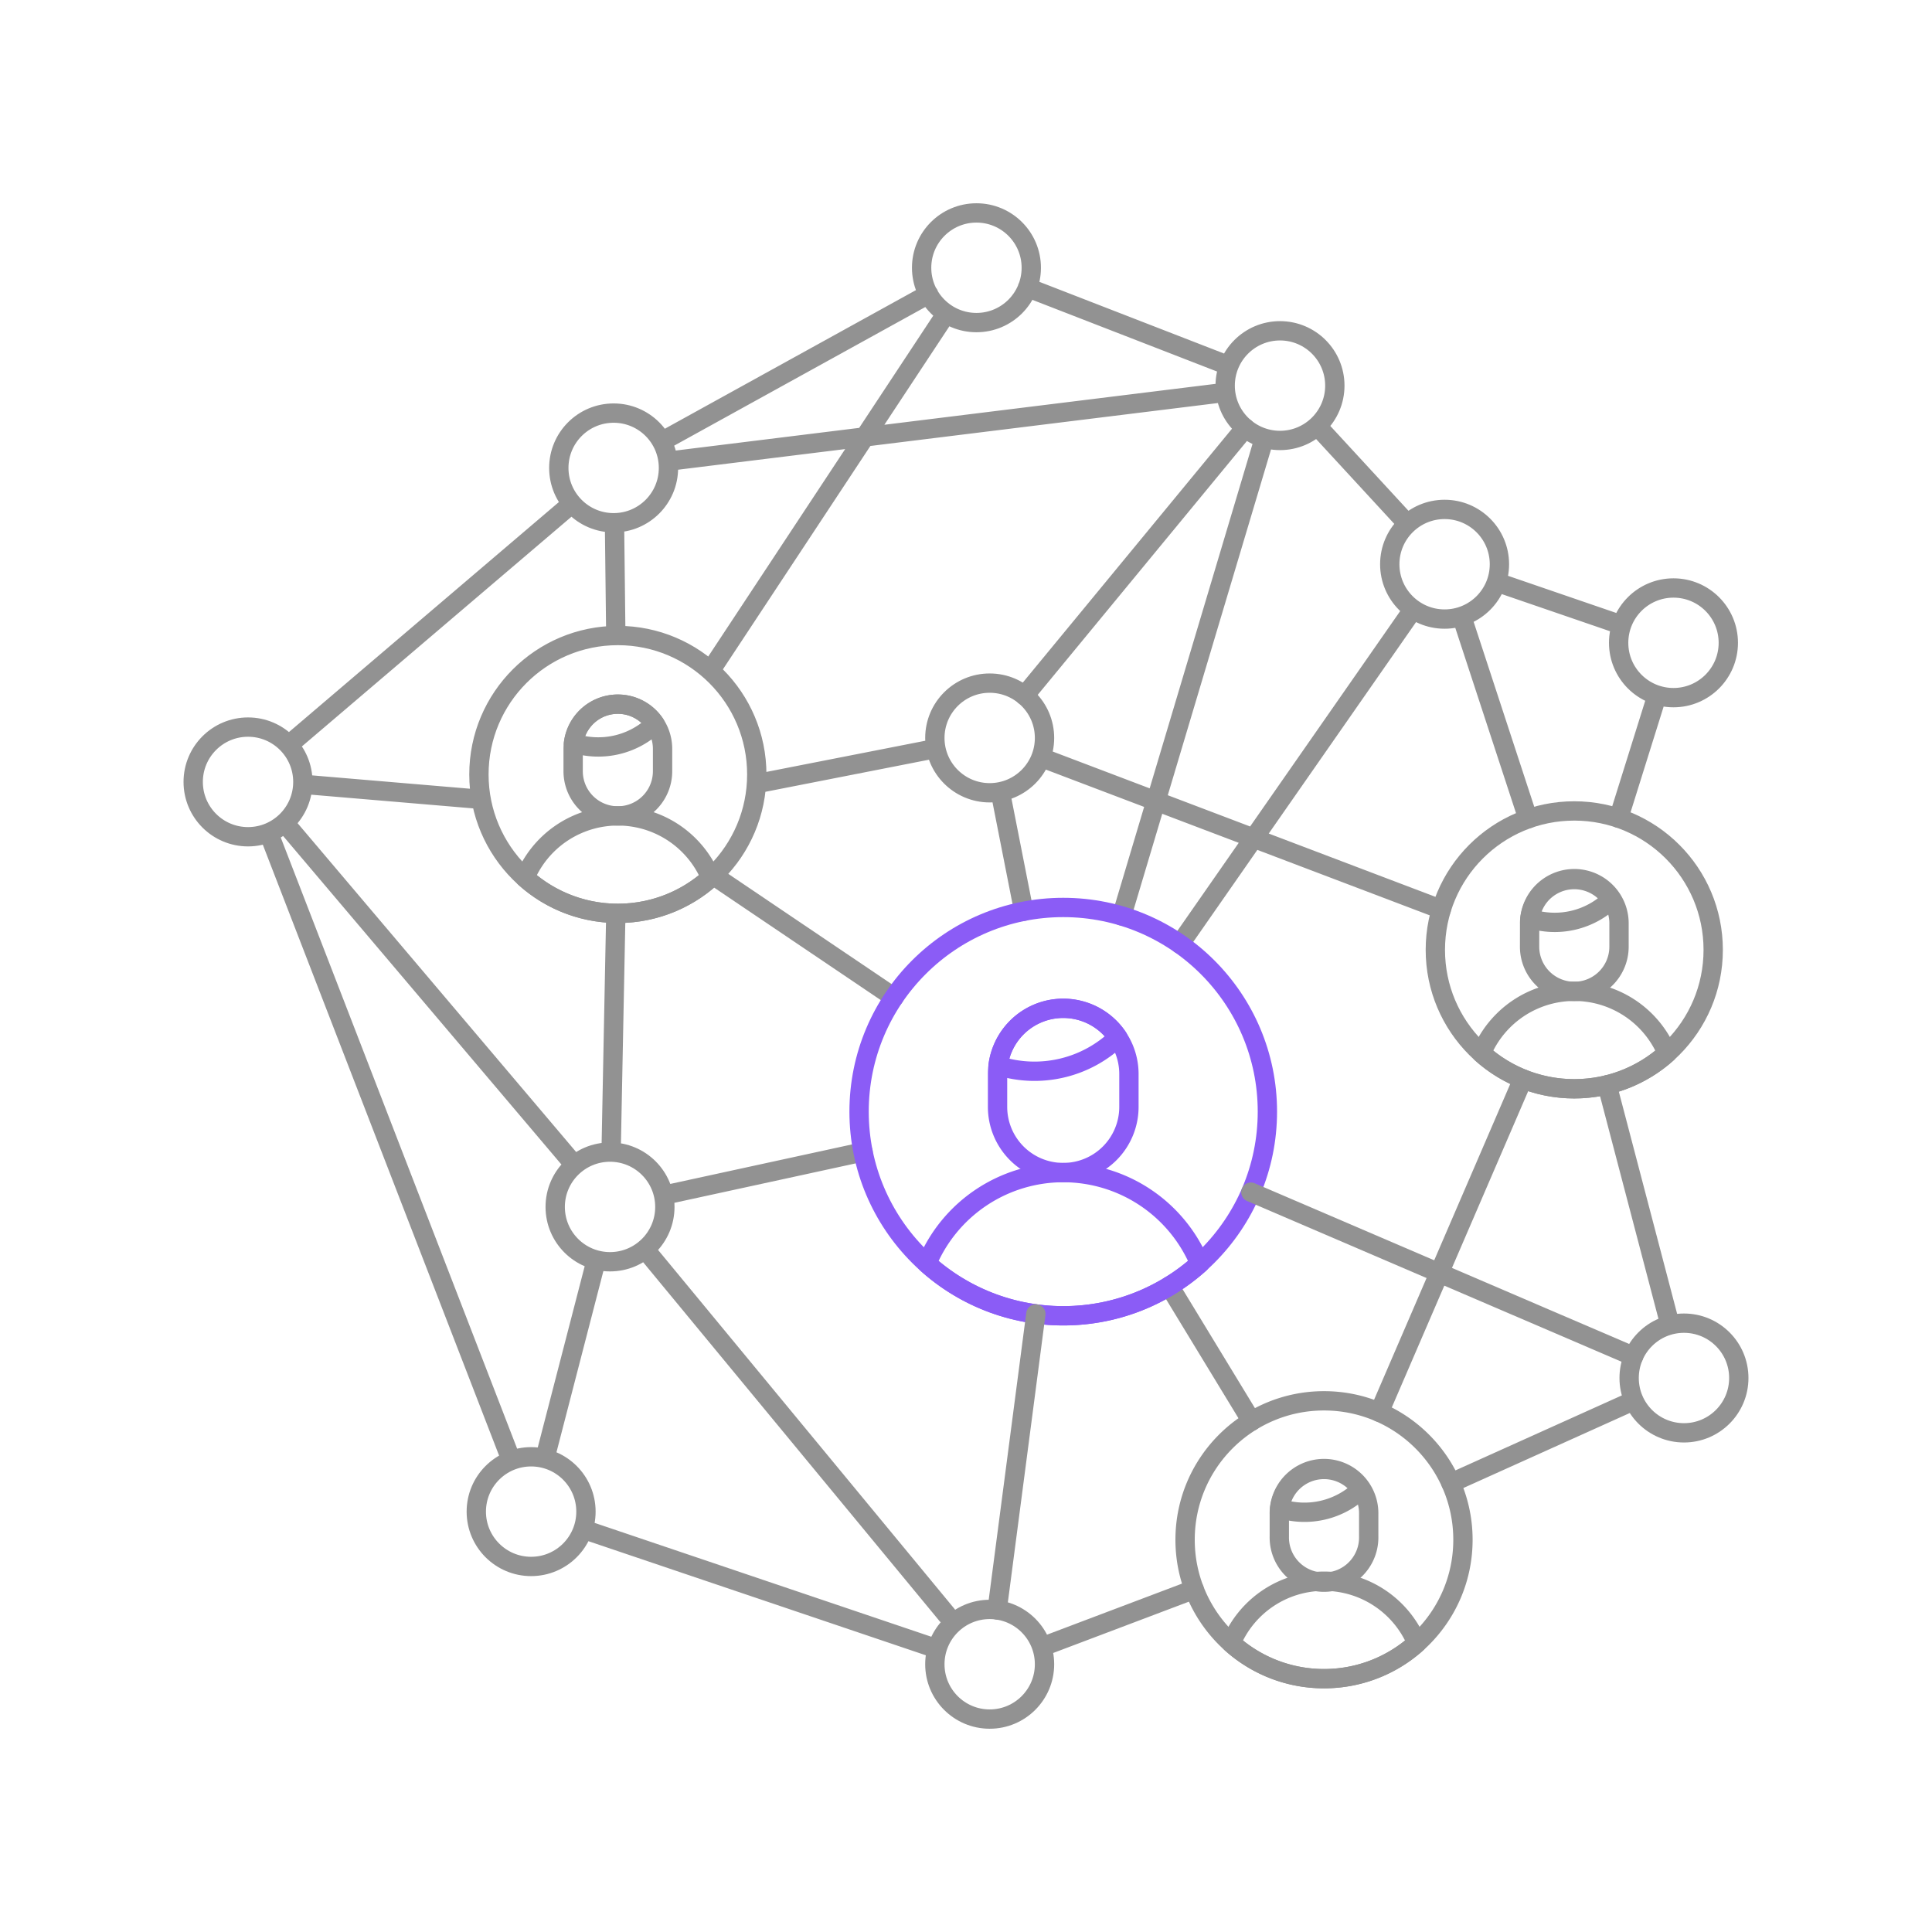 <svg xmlns="http://www.w3.org/2000/svg" fill="none" viewBox="0 0 400 400">
  <path stroke="#929292" stroke-linecap="round" stroke-linejoin="round" stroke-width="4" d="m215.68 340.992 31.564-11.936m-191.64-156.64 50.264 129.96m86.404-241.48L137 91.408m-77.248 62.848 58.676-49.996m136-28.532L212.72 59.536m78.68 48.936-18.696-20.288m63.032 41.216-25.908-8.892m5.476 102.884-29.752 68.992m52.748-2.42-37.908 17.084M138.316 95.492l115.432-14.26M123.452 260.868l-10.644 41.108M58.92 170.348l60.04 70.872m77.092 93.124-62.528-75.712m23.096-96.372 37.144-7.288m68-64.256-29.536 98.92m84.136-20.112-13.74-41.916m-90.656 61.06-4.872-24.744m8.424-7.112 82.892 31.472m47.356 86.032-13.04-49.7m-73.604 69.624-17.02-27.976m-48.096 75.12L120.72 316.6m57.968-78.112-41.296 8.98m205.692-103.544-7.968 25.468m-130.212-5.256c6.27 0 11.352-5.082 11.352-11.352 0-6.27-5.082-11.352-11.352-11.352-6.27 0-11.352 5.082-11.352 11.352 0 6.27 5.082 11.352 11.352 11.352Zm39.392 31.328 48.304-69.332M147.684 181.24l37.412 25.256m-57.6-74.92-.272-23.348m19.852 30.652 48.836-73.972M99.616 165.5l-36.924-3.124M127.5 189.1l-.976 49.432m172.564-110.36c6.27 0 11.352-5.082 11.352-11.352 0-6.27-5.082-11.352-11.352-11.352-6.27 0-11.352 5.082-11.352 11.352 0 6.27 5.082 11.352 11.352 11.352Zm47.388 16.268c6.27 0 11.352-5.082 11.352-11.352 0-6.27-5.082-11.352-11.352-11.352-6.27 0-11.352 5.082-11.352 11.352 0 6.27 5.082 11.352 11.352 11.352Zm2.172 152.212c6.27 0 11.352-5.082 11.352-11.352 0-6.27-5.082-11.352-11.352-11.352-6.27 0-11.352 5.082-11.352 11.352 0 6.27 5.082 11.352 11.352 11.352Zm-83.636-205.46c6.27 0 11.352-5.082 11.352-11.352 0-6.27-5.082-11.352-11.352-11.352-6.27 0-11.352 5.082-11.352 11.352 0 6.27 5.082 11.352 11.352 11.352Zm-137.964 17.04c6.27 0 11.352-5.082 11.352-11.352 0-6.27-5.082-11.352-11.352-11.352-6.27 0-11.352 5.082-11.352 11.352 0 6.27 5.082 11.352 11.352 11.352ZM51.352 173.24c6.27 0 11.352-5.082 11.352-11.352 0-6.27-5.082-11.352-11.352-11.352-6.27 0-11.352 5.082-11.352 11.352 0 6.27 5.082 11.352 11.352 11.352ZM202.164 66.788c6.27 0 11.352-5.082 11.352-11.352 0-6.27-5.082-11.352-11.352-11.352-6.27 0-11.352 5.082-11.352 11.352 0 6.27 5.082 11.352 11.352 11.352Zm2.74 289.128c6.27 0 11.352-5.082 11.352-11.352 0-6.27-5.082-11.352-11.352-11.352-6.27 0-11.352 5.082-11.352 11.352 0 6.27 5.082 11.352 11.352 11.352Zm-94.94-31.6c6.27 0 11.352-5.082 11.352-11.352 0-6.27-5.082-11.352-11.352-11.352-6.27 0-11.352 5.082-11.352 11.352 0 6.27 5.082 11.352 11.352 11.352Zm16.336-63.084c6.27 0 11.352-5.082 11.352-11.352 0-6.27-5.082-11.352-11.352-11.352-6.27 0-11.352 5.082-11.352 11.352 0 6.27 5.082 11.352 11.352 11.352Zm1.62-72.128c15.886 0 28.764-12.878 28.764-28.764s-12.878-28.764-28.764-28.764-28.764 12.878-28.764 28.764 12.878 28.764 28.764 28.764Z"/>
  <path stroke="#929292" stroke-linecap="round" stroke-linejoin="round" stroke-width="4" d="M118.664 159.672a9.255 9.255 0 1 0 18.512 0v-4.628a9.255 9.255 0 1 0-18.512 0v4.628Z"/>
  <path stroke="#929292" stroke-linecap="round" stroke-linejoin="round" stroke-width="4" d="M147.148 181.732a28.762 28.762 0 0 1-38.448 0 20.824 20.824 0 0 1 38.428-.032m-28.388-27.848a9.251 9.251 0 0 1 7.063-7.818 9.253 9.253 0 0 1 9.805 3.858 16.873 16.873 0 0 1-16.868 3.96Z"/>
  <path stroke="#8B5CF6" stroke-linecap="round" stroke-linejoin="round" stroke-width="4" d="M220.132 272.416c23.344 0 42.268-18.924 42.268-42.268s-18.924-42.268-42.268-42.268-42.268 18.924-42.268 42.268 18.924 42.268 42.268 42.268Z"/>
  <path stroke="#8B5CF6" stroke-linecap="round" stroke-linejoin="round" stroke-width="4" d="M206.532 229.168c0 3.607 1.433 7.066 3.983 9.617a13.603 13.603 0 0 0 19.234 0 13.603 13.603 0 0 0 3.983-9.617v-6.8c0-3.607-1.433-7.066-3.983-9.617a13.603 13.603 0 0 0-19.234 0 13.603 13.603 0 0 0-3.983 9.617v6.8Z"/>
  <path stroke="#8B5CF6" stroke-linecap="round" stroke-linejoin="round" stroke-width="4" d="M248.4 261.6a42.268 42.268 0 0 1-56.496 0 30.593 30.593 0 0 1 28.216-18.827 30.598 30.598 0 0 1 28.248 18.779m-41.724-40.936a13.602 13.602 0 0 1 10.384-11.506 13.602 13.602 0 0 1 14.416 5.69 24.794 24.794 0 0 1-24.8 5.816Z"/>
  <path stroke="#929292" stroke-linecap="round" stroke-linejoin="round" stroke-width="4" d="M325.936 225.424c15.886 0 28.764-12.878 28.764-28.764s-12.878-28.764-28.764-28.764-28.764 12.878-28.764 28.764 12.878 28.764 28.764 28.764Z"/>
  <path stroke="#929292" stroke-linecap="round" stroke-linejoin="round" stroke-width="4" d="M316.684 196c0 2.455.975 4.81 2.712 6.546a9.253 9.253 0 0 0 13.092 0A9.259 9.259 0 0 0 335.2 196v-4.636a9.257 9.257 0 0 0-5.668-8.725 9.255 9.255 0 0 0-12.84 8.725l-.008 4.636Z"/>
  <path stroke="#929292" stroke-linecap="round" stroke-linejoin="round" stroke-width="4" d="M345.168 218.052a28.767 28.767 0 0 1-38.452 0 20.824 20.824 0 0 1 38.428-.032m-28.384-27.852a9.25 9.25 0 0 1 12.566-7.418 9.252 9.252 0 0 1 4.298 3.462 16.847 16.847 0 0 1-16.864 3.956Zm-42.636 157.384c15.886 0 28.764-12.878 28.764-28.764s-12.878-28.764-28.764-28.764-28.764 12.878-28.764 28.764 12.878 28.764 28.764 28.764Z"/>
  <path stroke="#929292" stroke-linecap="round" stroke-linejoin="round" stroke-width="4" d="M264.868 318.124a9.257 9.257 0 0 0 5.668 8.725 9.255 9.255 0 0 0 12.84-8.725v-4.628a9.257 9.257 0 0 0-5.668-8.725 9.255 9.255 0 0 0-12.84 8.725v4.628Z"/>
  <path stroke="#929292" stroke-linecap="round" stroke-linejoin="round" stroke-width="4" d="M293.352 340.184a28.762 28.762 0 0 1-38.448 0 20.823 20.823 0 0 1 19.201-12.813 20.816 20.816 0 0 1 19.223 12.781M264.944 312.3a9.25 9.25 0 0 1 12.566-7.418 9.252 9.252 0 0 1 4.298 3.462 16.854 16.854 0 0 1-16.864 3.956Zm73.272-31.476-79.232-34.004m-44.52 25.22-8.02 61.276m5.68-189.292L257.796 88.6"/>
</svg>
